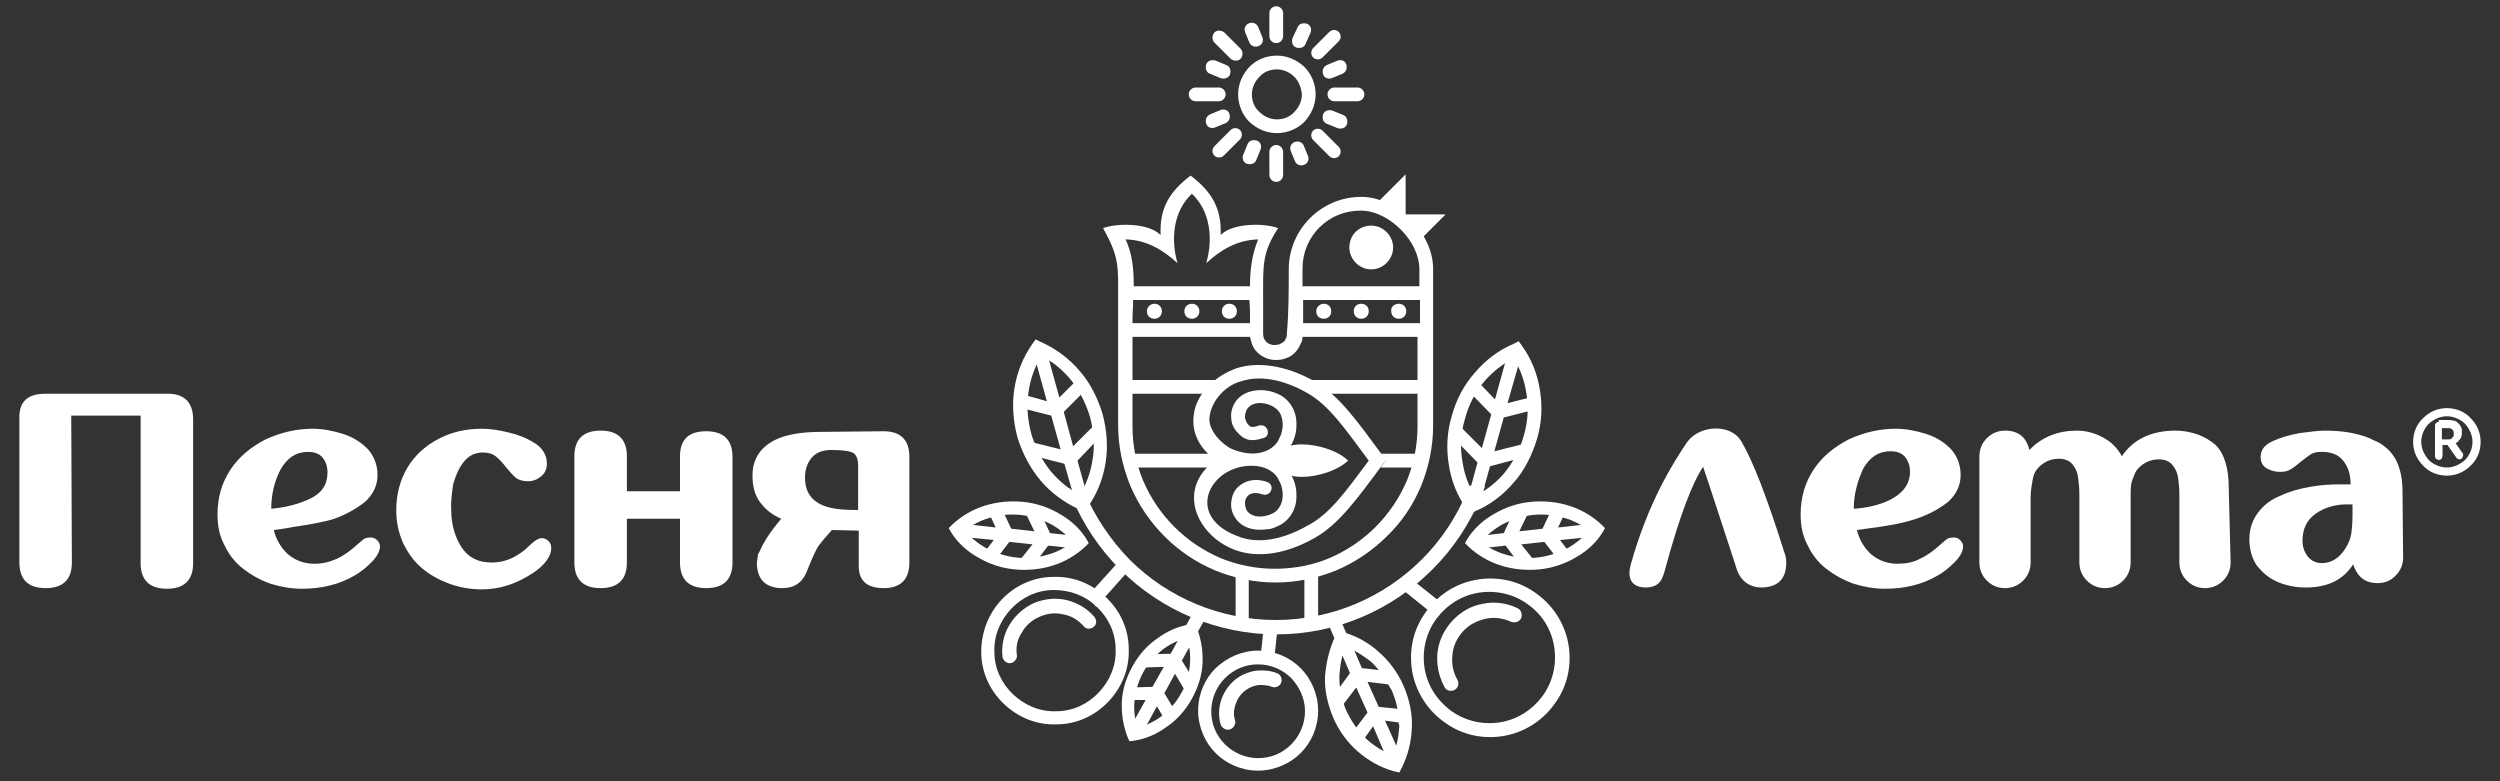 <?xml version="1.0" encoding="utf-8"?>
<!-- Generator: Adobe Illustrator 19.2.1, SVG Export Plug-In . SVG Version: 6.00 Build 0)  -->
<svg version="1.1" id="Слой_1" xmlns="http://www.w3.org/2000/svg" xmlns:xlink="http://www.w3.org/1999/xlink" x="0px" y="0px"
	 viewBox="0 0 400 125" style="enable-background:new 0 0 400 125;" xml:space="preserve">
<rect x="0" y="0" width="400" height="125" fill="#333333" stroke="none"/>
<style type="text/css">
	.st0{fill:#FFFFFF;}
</style>
<g>
	<path class="st0" d="M391.5,65.3c1.5,0,2.9,0.6,3.8,1.6c1,1,1.6,2.3,1.6,3.8s-0.6,2.9-1.6,3.8l0,0l0,0c-1,1-2.3,1.6-3.8,1.6
		s-2.9-0.6-3.8-1.6c-1-1-1.6-2.3-1.6-3.8s0.6-2.9,1.6-3.8l0,0C388.7,65.9,390,65.3,391.5,65.3L391.5,65.3z M394.4,67.8
		c-0.7-0.7-1.8-1.2-2.9-1.2s-2.1,0.5-2.9,1.2c-0.7,0.7-1.2,1.8-1.2,2.9s0.5,2.1,1.2,2.9c0.7,0.7,1.8,1.2,2.9,1.2s2.1-0.5,2.9-1.2
		l0,0c0.7-0.7,1.2-1.8,1.2-2.9C395.6,69.6,395.1,68.6,394.4,67.8L394.4,67.8z M390.7,70.2v-1.7h1c0.2,0,0.4,0,0.5,0.1
		s0.3,0.2,0.3,0.3c0.1,0.1,0.1,0.3,0.1,0.5s0,0.4-0.1,0.5s-0.2,0.2-0.3,0.3c-0.1,0.1-0.3,0.1-0.5,0.1h-1V70.2z M390.2,67.5
		c-0.1,0-0.2,0-0.3,0.1c-0.1,0.1-0.2,0.1-0.2,0.2c-0.1,0.1-0.1,0.2-0.1,0.3V73c0,0.1,0,0.2,0.1,0.3c0,0.1,0.1,0.1,0.2,0.2
		c0.1,0,0.2,0.1,0.3,0.1c0.1,0,0.2,0,0.3-0.1c0.1-0.1,0.2-0.1,0.2-0.2s0.1-0.2,0.1-0.3v-1.8h0.8l1.4,2c0.1,0.1,0.1,0.2,0.2,0.2
		s0.2,0.1,0.3,0.1c0.1,0,0.2,0,0.3-0.1c0.1-0.1,0.1-0.1,0.2-0.2c0-0.1,0.1-0.2,0.1-0.3c0-0.1,0-0.1,0-0.2s0-0.1-0.1-0.2l-1.1-1.6
		c0.2-0.1,0.4-0.2,0.5-0.4c0.2-0.2,0.3-0.3,0.4-0.6c0.1-0.2,0.1-0.5,0.1-0.8s0-0.5-0.1-0.7s-0.2-0.4-0.3-0.5
		c-0.1-0.1-0.3-0.3-0.4-0.4c-0.2-0.1-0.3-0.2-0.5-0.2s-0.4-0.1-0.6-0.1h-1.8V67.5z"/>
	<path class="st0" d="M297.1,84.8c0.4,1.6,1.2,2.9,2.3,3.9c1.2,1,2.6,1.5,4.2,1.5c1.3,0,2.5-0.2,3.6-0.8c1.1-0.5,2.2-1.3,3.3-2.3
		c0.6-0.5,0.9-0.8,1.1-0.9s0.5-0.2,1-0.2c0.4,0,0.7,0.1,1,0.4s0.5,0.6,0.5,1c0,0.8-0.5,1.7-1.4,2.6s-1.8,1.6-2.7,2.1
		c-2.4,1.4-5.2,2.1-8.4,2.1c-1.7,0-3.4-0.3-5-0.8c-1.7-0.6-3.1-1.4-4.4-2.4s-2.3-2.3-3-3.8c-0.8-1.5-1.1-3.1-1.1-4.9
		c0-2.7,0.7-5.1,2.1-7.2s3.3-3.6,5.6-4.8c2.4-1.1,4.9-1.7,7.5-1.7c1.6,0,3.2,0.3,4.8,0.8c1.6,0.5,2.9,1.3,4,2.4
		c1,1.1,1.6,2.5,1.6,4.2s-0.7,3.1-2,4.3C307.4,83.7,302.1,84.1,297.1,84.8L297.1,84.8z M296.6,81.4c3.4-0.2,9-1.6,9-5.9
		c0-1-0.3-1.8-0.8-2.4s-1.3-0.9-2.3-0.9c-1.9,0-3.3,0.9-4.4,2.8C297.2,77,296.6,79.1,296.6,81.4L296.6,81.4z M356.9,90
		c0,1.1-0.4,2.1-1.2,2.9c-0.8,0.8-1.8,1.2-2.9,1.2s-2.1-0.4-2.9-1.2c-0.8-0.8-1.2-1.8-1.2-2.9V79.1c0-1-0.1-1.9-0.2-2.6
		c-0.1-0.8-0.4-1.5-0.9-2.1s-1.2-0.9-2.2-0.9c-1.4,0-2.6,0.6-3.5,1.7c-0.3,0.4-0.5,1-0.8,1.8c-0.2,0.6-0.2,1.5-0.2,2.6V90
		c0,1.1-0.4,2.1-1.2,2.9c-0.8,0.8-1.8,1.2-2.9,1.2s-2.1-0.4-2.9-1.2c-0.8-0.8-1.2-1.8-1.2-2.9V79.2c0-1.1-0.1-2-0.2-2.8
		s-0.4-1.5-0.9-2.1s-1.2-0.9-2.2-0.9c-1.4,0-2.6,0.6-3.5,1.7c-0.4,0.5-0.6,1.1-0.7,1.8c-0.2,1.1-0.3,2-0.3,2.6V90
		c0,1.1-0.4,2.1-1.2,2.9c-0.8,0.8-1.8,1.2-2.9,1.2s-2.1-0.4-2.9-1.2c-0.8-0.8-1.2-1.8-1.2-2.9V73c0-1.1,0.4-2.1,1.2-2.9
		c0.8-0.8,1.8-1.2,2.9-1.2c2.1,0,3.4,1,3.9,3.1c2-2.1,4.6-3.1,7.6-3.1c1.5,0,2.9,0.4,4.2,1.1c1.3,0.7,2.3,1.7,3,3
		c1.8-2.7,4.7-4.1,8.6-4.1c1.2,0,2.3,0.2,3.5,0.6c1.1,0.4,2.1,1,2.9,1.7c1.4,1.4,2.1,3.7,2.1,6.9v0.1L356.9,90L356.9,90z
		 M384.4,78.6l0.1,10.6c0,1.1-0.4,2.1-1.2,2.9c-0.8,0.8-1.7,1.2-2.9,1.2c-1.8,0-3-0.8-3.7-2.5l-0.2-0.5c-1.6,2.5-4.1,3.7-7.6,3.7
		c-1.6,0-3.1-0.3-4.5-0.9s-2.4-1.5-3.3-2.6c-0.8-1.2-1.2-2.6-1.2-4.2c0-1.7,0.5-3.1,1.4-4.3c0.9-1.2,2.1-2.1,3.6-2.7
		c1.5-0.7,3-1.1,4.7-1.4c1.6-0.3,3.2-0.4,4.8-0.4h1.7c0-1.6-0.4-2.8-1.2-3.8c-0.8-1-1.9-1.4-3.5-1.4c-0.7,0-1.2,0.1-1.7,0.4
		c-0.4,0.3-1,0.7-1.6,1.2s-1.1,0.9-1.6,1.2c-0.5,0.3-1,0.4-1.7,0.4c-0.8,0-1.5-0.2-2.2-0.6c-0.6-0.4-0.9-1-0.9-1.8
		c0-1.1,0.6-1.9,1.9-2.5s2.7-1,4.3-1.3c1.6-0.2,3-0.4,4.1-0.4c2.8,0,5.1,0.4,7.1,1.2l0.2,0.1c0.4,0.2,0.8,0.4,1.1,0.5
		c1.5,0.8,2.5,1.9,3.1,3.2C384.1,75.2,384.4,76.8,384.4,78.6L384.4,78.6z M376.4,80.7h-0.9c-1.9,0-3.6,0.5-5,1.5s-2.1,2.4-2.1,4.3
		c0,1,0.3,1.8,0.8,2.5c0.6,0.7,1.3,1.1,2.3,1.1c1.5,0,2.8-0.8,3.8-2.4c0.5-0.8,0.8-1.6,0.9-2.3c0.1-0.7,0.2-1.7,0.2-3L376.4,80.7
		L376.4,80.7z M285.5,88.4c0.2,0.5,0.3,1,0.3,1.6c0,2.7-1.4,4-4.1,4c-2-0.1-3.4-1.2-4-3.5c-2.5-7.6-4.2-12.9-5.2-15.8
		c-1.6,2.3-3.7,7.6-6,16.1c-0.5,1.8-0.8,3.1-3.1,3.2c-2.6,0-3-1.7-2.5-3.6c2.8-10.1,6.9-16.5,9-19.6c1.9-2.8,7-3.1,8.7-0.2
		C280.4,73.6,282.7,79.5,285.5,88.4L285.5,88.4z"/>
	<path class="st0" d="M137.3,74.5c0-0.9-0.2-1.5-0.6-1.9c-0.4-0.4-1.7-0.6-3.7-0.6c-1.4,0-2.4,0.4-3.1,1.2c-0.7,0.8-1.1,1.9-1.1,3.2
		c0,5,4.9,5.2,8.5,5.2L137.3,74.5L137.3,74.5z M113,69c2.8,0,4.2,1.4,4.2,4.1V90c0,2.7-1.4,4.1-4.2,4.1c-2.8,0-4.2-1.4-4.2-4.1v-7
		h-8.5v7c0,2.7-1.4,4.1-4.2,4.1c-2.8,0-4.2-1.4-4.2-4.1V73c0-2.7,1.4-4.1,4.2-4.1c2.8,0,4.2,1.4,4.2,4.1v5.6h8.5V73
		C108.8,70.3,110.2,69,113,69L113,69z M72.2,81.7c0,2.2,0.6,4.2,1.6,5.8c1.1,1.7,2.7,2.5,4.8,2.5h0.2c1,0,2-0.2,3.1-0.7
		c1-0.5,1.9-1.1,2.7-1.9c0.8-0.8,1.5-1.3,2.1-1.3c0.4,0,0.8,0.2,1.1,0.5c0.3,0.3,0.4,0.7,0.4,1.1c0,1.2-0.9,2.6-2.8,3.9
		c-2.7,1.8-5.4,2.7-8.3,2.7c-1.8,0-3.5-0.3-5.2-0.9c-1.6-0.6-3.1-1.4-4.4-2.5s-2.2-2.4-3-4c-0.7-1.6-1.1-3.3-1.1-5.2
		c0-2.6,0.6-4.9,1.8-6.9c1.2-2,2.9-3.5,5-4.6s4.4-1.6,6.9-1.6c1.3,0,2.7,0.2,4.3,0.6c1.7,0.4,3.1,1,4.3,1.8c1.2,0.8,1.8,1.9,1.8,3.2
		c0,0.8-0.3,1.5-0.9,2S85.3,77,84.5,77c-0.8,0-1.5-0.2-1.9-0.5c-0.5-0.4-1-1-1.6-1.7c-0.6-0.8-1.2-1.4-1.7-1.8s-1.2-0.6-2-0.6
		c-1.3,0-2.3,0.5-3.1,1.5c-0.8,1-1.3,2.2-1.7,3.6C72.3,79,72.1,80.3,72.2,81.7L72.2,81.7L72.2,81.7z M43.4,81.4
		c2.2-0.2,4.3-0.7,6.2-1.6s2.8-2.3,2.8-4.2c0-1-0.3-1.8-0.8-2.4s-1.3-0.9-2.3-0.9c-1.9,0-3.3,0.9-4.4,2.8
		C43.9,77,43.4,79.1,43.4,81.4L43.4,81.4z M43.8,84.8c0.4,1.6,1.2,2.9,2.3,3.9c1.2,1,2.6,1.5,4.2,1.5c1.3,0,2.5-0.3,3.6-0.8
		s2.2-1.3,3.3-2.3c0.6-0.5,0.9-0.8,1.1-0.9c0.2-0.1,0.5-0.2,1-0.2c0.4,0,0.7,0.1,1,0.4s0.5,0.6,0.5,1c0,0.8-0.5,1.7-1.4,2.6
		s-1.8,1.6-2.7,2.1c-2.4,1.4-5.2,2.1-8.4,2.1c-1.7,0-3.4-0.3-5-0.8c-1.7-0.6-3.1-1.4-4.4-2.4c-1.3-1-2.3-2.3-3-3.8
		c-0.8-1.5-1.1-3.1-1.1-4.9c0-2.7,0.7-5.1,2.1-7.2c1.4-2.1,3.3-3.6,5.6-4.8c2.4-1.1,4.9-1.7,7.5-1.7c1.6,0,3.2,0.3,4.8,0.8
		s2.9,1.3,4,2.4c1,1.1,1.6,2.5,1.6,4.2s-0.7,3.1-2,4.3c-1.4,1.1-3,2-4.9,2.7c-0.9,0.3-1.9,0.5-2.9,0.7s-2.2,0.4-3.6,0.6
		C45.5,84.6,44.5,84.7,43.8,84.8L43.8,84.8z M141.4,69c2.7,0,4.1,1.4,4.1,4.1V90c0,2.7-1.4,4.1-4.1,4.1c-2.7,0-4-1.2-4-3.5v-5.7
		l-4.3-0.1c-0.8,0.9-1.5,1.7-2.1,2.5c-0.5,0.7-1.1,2.1-1.9,4.1c-0.7,1.8-2,2.7-3.9,2.7c-2.7,0-4.1-1.4-4.1-4.1l0.2-1.4l0.1-0.1
		l0.2-0.4c0.6-1.4,1.7-3.1,3.4-5.1c-1.4-0.6-2.4-1.4-3.2-2.4c-1-1.2-1.4-2.7-1.4-4.5c0-2.7,1.3-4.6,3.8-5.8c1.7-0.8,4.1-1.2,7.3-1.2
		L141.4,69L141.4,69z M26.9,63c2.7,0,4,1.5,4,4.1v23c0,2.7-1.4,4.1-4.2,4.1s-4.2-1.4-4.2-4.1V66.5H11.4L11.5,90
		c0,2.7-1.4,4.1-4.2,4.1S3.1,92.7,3.1,90V67c-0.1-2.7,1.3-4,4.1-4H26.9L26.9,63z"/>
	<path class="st0" d="M173.8,95.6l5.7-6.3l1.6,1.4l-5.7,6.4C174.9,96.5,174.4,96,173.8,95.6L173.8,95.6z"/>
	<path class="st0" d="M229.2,98.2l-5.6-4.5L225,92l5.8,4.6C230.2,97.1,229.7,97.6,229.2,98.2L229.2,98.2z"/>
	<path class="st0" d="M219.5,33.3l5.4-5.4v6.4h6.4l-4.9,4.9C225.4,36.2,222.7,33.9,219.5,33.3L219.5,33.3z"/>
	<path class="st0" d="M203.1,2.1c0-0.6,0.5-1.1,1.1-1.1s1.1,0.5,1.1,1.1v3.7c0,0.6-0.5,1.1-1.1,1.1s-1.1-0.5-1.1-1.1V2.1L203.1,2.1z
		 M209.3,25c0.2,0.6-0.1,1.2-0.7,1.4c-0.6,0.2-1.2-0.1-1.4-0.6l-0.7-1.7c-0.2-0.6,0.1-1.2,0.7-1.4c0.6-0.2,1.2,0.1,1.4,0.6L209.3,25
		L209.3,25z M202,6c0.2,0.6-0.1,1.2-0.7,1.4c-0.6,0.2-1.2-0.1-1.4-0.6l-0.7-1.7c-0.2-0.6,0.1-1.2,0.7-1.4c0.6-0.2,1.2,0.1,1.4,0.6
		L202,6L202,6z M214.9,18.4c0.6,0.2,0.8,0.9,0.6,1.5s-0.9,0.8-1.5,0.6l-1.7-0.7c-0.6-0.2-0.8-0.9-0.6-1.5s0.9-0.8,1.5-0.6
		L214.9,18.4L214.9,18.4z M196.2,10.4c0.6,0.2,0.8,0.9,0.6,1.5s-0.9,0.8-1.5,0.6l-1.7-0.7c-0.6-0.2-0.8-0.9-0.6-1.5s0.9-0.8,1.5-0.6
		L196.2,10.4L196.2,10.4z M214,9.7c0.6-0.2,1.2,0,1.4,0.6s0,1.2-0.6,1.5l-1.7,0.7c-0.6,0.2-1.2,0-1.4-0.6s0-1.2,0.6-1.5L214,9.7
		L214,9.7z M195.3,17.6c0.6-0.2,1.2,0,1.4,0.6s0,1.2-0.6,1.5l-1.7,0.7c-0.6,0.2-1.2,0-1.4-0.6s0-1.2,0.6-1.5L195.3,17.6L195.3,17.6z
		 M207.6,4.4c0.2-0.6,0.9-0.8,1.5-0.6c0.6,0.2,0.8,0.9,0.6,1.4L208.9,7c-0.2,0.6-0.9,0.8-1.5,0.6c-0.6-0.2-0.8-0.9-0.6-1.5
		L207.6,4.4L207.6,4.4z M199.6,23.1c0.2-0.6,0.9-0.8,1.5-0.6c0.6,0.2,0.8,0.9,0.6,1.4l-0.7,1.7c-0.2,0.6-0.9,0.8-1.5,0.6
		c-0.6-0.2-0.8-0.9-0.6-1.4L199.6,23.1L199.6,23.1z M195,14c0.6,0,1.1,0.5,1.1,1.1s-0.5,1.1-1.1,1.1h-3.7c-0.6,0-1.1-0.5-1.1-1.1
		s0.5-1.1,1.1-1.1H195L195,14z M217.2,14c0.6,0,1.1,0.5,1.1,1.1s-0.5,1.1-1.1,1.1h-3.7c-0.6,0-1.1-0.5-1.1-1.1s0.5-1.1,1.1-1.1
		H217.2L217.2,14z M196.9,20.8c0.4-0.4,1.1-0.4,1.5,0s0.4,1.1,0,1.5l-2.6,2.6c-0.4,0.4-1.1,0.4-1.5,0s-0.4-1.1,0-1.5L196.9,20.8
		L196.9,20.8z M212.7,5.1c0.4-0.4,1.1-0.4,1.5,0s0.4,1.1,0,1.5l-2.6,2.6c-0.4,0.4-1.1,0.4-1.5,0s-0.4-1.1,0-1.5L212.7,5.1L212.7,5.1
		z M204.3,8.9c1.7,0,3.2,0.7,4.4,1.8c1.1,1.1,1.8,2.7,1.8,4.4s-0.7,3.2-1.8,4.4l0,0c-1.1,1.1-2.7,1.8-4.4,1.8s-3.2-0.7-4.4-1.8l0,0
		c-1.1-1.1-1.8-2.7-1.8-4.4s0.7-3.2,1.8-4.4l0,0C201,9.6,202.5,8.9,204.3,8.9L204.3,8.9z M207.1,12.3c-0.7-0.7-1.7-1.2-2.8-1.2
		s-2.1,0.4-2.8,1.2l0,0c-0.7,0.7-1.2,1.7-1.2,2.8s0.4,2.1,1.2,2.8l0,0c0.7,0.7,1.7,1.2,2.8,1.2s2.1-0.4,2.8-1.2l0,0
		c0.7-0.7,1.2-1.7,1.2-2.8C208.2,14,207.8,13,207.1,12.3L207.1,12.3z M198.5,7.8c0.4,0.4,0.4,1.1,0,1.6c-0.4,0.4-1.1,0.4-1.6,0
		l-2.6-2.6c-0.4-0.4-0.4-1.1,0-1.6c0.4-0.4,1.1-0.4,1.6,0L198.5,7.8L198.5,7.8z M214.2,23.5c0.4,0.4,0.4,1.1,0,1.5s-1.1,0.4-1.5,0
		l-2.6-2.6c-0.4-0.4-0.4-1.1,0-1.5s1.1-0.4,1.5,0L214.2,23.5L214.2,23.5z M203.1,24.3c0-0.6,0.5-1.1,1.1-1.1s1.1,0.5,1.1,1.1V28
		c0,0.6-0.5,1.1-1.1,1.1s-1.1-0.5-1.1-1.1V24.3L203.1,24.3z"/>
	<polygon class="st0" points="199.8,91.4 199.8,99.9 197.7,99.9 197.7,91.4 	"/>
	<polygon class="st0" points="210.9,91.9 210.9,99.9 208.7,99.9 208.7,91.9 	"/>
	<path class="st0" d="M237.6,77.8c-0.2,0.6-0.4,1.2-0.7,1.8c-1.8,4.3-4.4,8.2-7.7,11.5c-6.4,6.4-15.2,10.4-25,10.4l0,0
		c-4.8,0-9.3-1-13.5-2.7c-4.3-1.8-8.2-4.4-11.5-7.7c-3.3-3.3-5.9-7.2-7.7-11.5c-0.3-0.8,0.3-1.6,0.1-2.5h1.3
		c0.2,0.5,0.4,1.1,0.6,1.6c1.7,4,4.2,7.7,7.2,10.8c3.1,3.1,6.7,5.5,10.8,7.2c3.9,1.6,8.2,2.5,12.6,2.5l0,0c9.1,0,17.4-3.7,23.4-9.7
		c3.1-3.1,5.5-6.7,7.2-10.8c0.1-0.3,0.3-0.6,0.4-1L237.6,77.8L237.6,77.8z"/>
	<path class="st0" d="M201.3,104.1c2.7,0,5.1,1.1,6.8,2.8l0,0c1.7,1.7,2.8,4.2,2.8,6.8c0,2.7-1.1,5.1-2.8,6.8l0,0
		c-1.7,1.7-4.2,2.8-6.8,2.8c-2.7,0-5.1-1.1-6.8-2.8l0,0c-1.7-1.7-2.8-4.2-2.8-6.8c0-2.7,1.1-5.1,2.8-6.8l0,0
		C196.3,105.2,198.7,104.1,201.3,104.1L201.3,104.1z M206.6,108.5c-1.3-1.3-3.2-2.2-5.3-2.2s-3.9,0.8-5.3,2.2
		c-1.3,1.3-2.2,3.2-2.2,5.3c0,2.1,0.8,3.9,2.2,5.3c1.3,1.3,3.2,2.2,5.3,2.2s3.9-0.8,5.3-2.2l0,0c1.3-1.3,2.2-3.2,2.2-5.3
		S207.9,109.9,206.6,108.5L206.6,108.5z"/>
	<path class="st0" d="M172.7,81.5c-2.3-1-4.5-2.6-6.2-4.6c-1.6-1.9-2.9-4.3-3.7-6.9c-0.7-2.6-0.9-5.3-0.5-7.8
		c0.4-2.6,1.4-5.1,2.9-7.2l0.5-0.7l0.8,0.4c2.3,1,4.5,2.6,6.2,4.6l0,0c1.7,1.9,2.9,4.3,3.7,6.9c0.7,2.6,0.9,5.3,0.5,7.8
		c-0.4,2.6-1.4,5.1-2.9,7.2l-0.5,0.7L172.7,81.5L172.7,81.5z M168.2,75.5c1.3,1.5,2.8,2.8,4.6,3.6c1-1.6,1.7-3.5,2-5.5
		c0.4-2.2,0.2-4.6-0.4-6.9c-0.7-2.3-1.8-4.4-3.2-6.1l0,0c-1.3-1.5-2.8-2.8-4.6-3.6c-1,1.6-1.7,3.5-2,5.5c-0.4,2.2-0.2,4.6,0.4,6.9
		C165.7,71.7,166.8,73.8,168.2,75.5L168.2,75.5z"/>
	<polygon class="st0" points="167.2,55.3 169.5,63.6 172.4,60.7 173.9,62.2 170.2,65.9 171.7,71.4 175.2,67.9 176.6,69.3 
		172.4,73.7 174.2,80.2 172.2,80.8 170.3,74.2 164.4,72.7 164.9,70.7 169.7,71.9 168.2,66.5 163.1,65.2 163.6,63.1 167.5,64.2 
		165.2,55.9 	"/>
	<path class="st0" d="M236,79.4c1.7-0.9,3.3-2.1,4.6-3.6c1.4-1.7,2.6-3.8,3.2-6.1c0.7-2.3,0.8-4.7,0.4-6.9c-0.3-2-1-3.8-2-5.5
		c-1.7,0.9-3.3,2.1-4.6,3.6c-1.5,1.7-2.6,3.8-3.2,6.1c-0.7,2.3-0.8,4.7-0.4,6.9C234.3,75.9,235,77.8,236,79.4L236,79.4z M242.2,77.2
		c-1.7,2-3.8,3.6-6.2,4.6l-0.8,0.4l-0.5-0.7c-1.5-2.1-2.5-4.5-2.9-7.2c-0.4-2.5-0.3-5.2,0.5-7.8c0.7-2.6,2-5,3.7-6.9
		c1.7-2,3.8-3.6,6.2-4.6l0.8-0.4l0.5,0.7c1.5,2.1,2.5,4.5,2.9,7.2c0.4,2.5,0.3,5.2-0.5,7.8C245.1,72.9,243.9,75.3,242.2,77.2
		L242.2,77.2z"/>
	<polygon class="st0" points="243.6,56.2 241.2,64.5 245.2,63.5 245.7,65.5 240.6,66.8 239.1,72.2 243.9,71 244.4,73 238.4,74.6 
		236.6,81.1 234.6,80.6 236.4,74 232.1,69.6 233.6,68.2 237.1,71.7 238.6,66.3 234.9,62.5 236.4,61 239.2,63.9 241.5,55.6 	"/>
	<path class="st0" d="M221.4,120.2l-1.7-4l-1.3,1.8c0.1,0.1,0.3,0.3,0.4,0.4C219.6,119.1,220.5,119.7,221.4,120.2L221.4,120.2z
		 M217,116.4l1.8-2.4l-1.8-4l-2,2.6c0.1,0.4,0.3,0.8,0.4,1.1C215.9,114.7,216.4,115.6,217,116.4L217,116.4z M214.4,109.9l1.6-2.2
		l-1.2-2.8c-0.3,1-0.4,2.1-0.5,3.2C214.3,108.7,214.3,109.3,214.4,109.9L214.4,109.9z M213.5,102.1l-0.9-2.1l1.9-0.8l0.9,2.1
		c1.9,0.6,3.8,1.7,5.3,3.1c1.6,1.4,3,3.3,3.9,5.4s1.4,4.4,1.3,6.6c-0.1,2.3-0.6,4.4-1.6,6.4l-0.4,0.8l-0.9-0.2
		c-2.1-0.6-4.1-1.7-5.8-3.2c-1.6-1.4-3-3.3-3.9-5.4c-0.9-2.2-1.4-4.4-1.3-6.6C212.2,105.9,212.7,103.9,213.5,102.1L213.5,102.1z
		 M216.7,104.1l1.2,2.8l2.7,0.3c-0.4-0.5-0.8-0.9-1.2-1.3C218.5,105.2,217.6,104.6,216.7,104.1L216.7,104.1z M222.1,109.5l-3.3-0.4
		l1.8,4l3,0.3c-0.2-1-0.5-1.9-0.9-2.9C222.5,110.2,222.3,109.8,222.1,109.5L222.1,109.5z M223.8,115.6l-2.2-0.3l1.8,4
		c0.3-1,0.4-2.1,0.5-3.2C223.8,116,223.8,115.8,223.8,115.6L223.8,115.6z"/>
	<path class="st0" d="M236.6,92.7c3.5-0.5,6.8,0.4,9.4,2.4l0,0c2.6,1.9,4.5,4.9,5,8.3c0.5,3.5-0.4,6.8-2.4,9.4l0,0
		c-1.9,2.6-4.9,4.5-8.3,5c-3.5,0.5-6.8-0.4-9.4-2.4l0,0c-2.6-1.9-4.5-4.9-5-8.3c-0.5-3.5,0.4-6.8,2.4-9.4l0,0
		C230.2,95.1,233.1,93.2,236.6,92.7L236.6,92.7z M244.6,96.8L244.6,96.8c-2.1-1.6-4.9-2.4-7.8-2c-2.9,0.4-5.3,2-6.9,4.1l0,0
		c-1.6,2.1-2.4,4.9-2,7.8s2,5.3,4.1,6.9l0,0c2.1,1.6,4.9,2.4,7.8,2c2.9-0.4,5.3-2,6.9-4.1l0,0c1.6-2.1,2.4-4.9,2-7.8
		C248.3,100.8,246.8,98.4,244.6,96.8L244.6,96.8z"/>
	<path class="st0" d="M206.2,43.1c0-3.2,1.3-6.1,3.4-8.2c2.1-2.1,5-3.4,8.2-3.4c2.9,0,5.8,1.5,7.9,3.6l0,0c2.2,2.2,3.6,5.1,3.6,7.9
		v2.7l0,0v1.1v5.9v1.1l0,0v14.3c0,3.4-0.7,6.6-1.9,9.6c-1.3,3.1-3.1,5.8-5.5,8.1c-2.3,2.3-5.1,4.2-8.2,5.5c-3,1.2-6.2,1.9-9.6,1.9
		c-3.4,0-6.6-0.7-9.6-1.9c-3.1-1.3-5.8-3.1-8.2-5.5c-2.3-2.3-4.2-5.1-5.5-8.2c-1.2-3-1.9-6.2-1.9-9.6V47.9c0-5.4,0.2-6.7-2.4-11.4
		c2.1-0.8,7.2-0.9,9.2,1.1c-0.2-4.4,1.5-7,4.8-9.5c3.3,2.5,5,5.2,4.8,9.5c2-2,7.1-1.9,9.2-1.1c-2.6,4-2.4,5.9-2.4,11.4v5.5
		c0,0.3,0.1,0.5,0.1,0.7l0,0c0.1,0.2,0.3,0.5,0.4,0.6l0,0c0.2,0.2,0.4,0.3,0.7,0.4c0.2,0.1,0.5,0.1,0.7,0.1c0.3,0,0.5-0.1,0.7-0.1
		c0.2-0.1,0.5-0.3,0.7-0.4l0,0c0.2-0.2,0.3-0.4,0.4-0.7c0.1-0.2,0.1-0.5,0.1-0.7l0,0C206.2,50,206.2,46.5,206.2,43.1L206.2,43.1z
		 M227.2,53.9h-18.8c0,0.4-0.1,0.8-0.3,1.1c-0.2,0.5-0.5,1-0.9,1.4l0,0c-0.4,0.4-0.8,0.7-1.4,0.9c-0.5,0.2-1,0.3-1.6,0.3
		s-1.1-0.1-1.6-0.3s-1-0.5-1.4-0.9l0,0c-0.4-0.4-0.7-0.8-0.9-1.4l0,0c-0.1-0.4-0.2-0.7-0.3-1.1h-18.8v14.3c0,3.1,0.6,6.1,1.7,8.7
		c1.2,2.8,2.9,5.3,5,7.4s4.6,3.8,7.4,5c2.7,1.1,5.6,1.7,8.7,1.7c3.1,0,6.1-0.6,8.7-1.7c2.8-1.2,5.3-2.9,7.4-5c2.1-2.1,3.8-4.6,5-7.4
		c1.1-2.7,1.7-5.6,1.7-8.7V53.9H227.2z M208.4,45.8h18.7v-2.7c0-2.3-1.2-4.6-3-6.4l0,0c-1.8-1.8-4.1-3-6.4-3c-2.6,0-4.9,1-6.6,2.7
		c-1.7,1.7-2.7,4-2.7,6.6V45.8L208.4,45.8z M227.2,48h-18.7v3.7h18.7V48L227.2,48z M181.4,45.8H200c0-2.7,0.3-5,1.3-7.5
		c-3.5,0.1-6.1,1.8-8.3,3.8c1.1-3.8,0.7-8.3-2.3-11.1c-3,2.8-3.4,7.3-2.3,11.1c-2.2-2-4.8-3.7-8.3-3.8
		C181.2,40.7,181.4,43.1,181.4,45.8L181.4,45.8z M181.3,51.7H200v-0.4l0,0c0-1.1,0-2.2-0.1-3.3h-18.6c0,1.1-0.1,2.2-0.1,3.3l0,0v0.4
		H181.3z"/>
	<path class="st0" d="M227.6,63H211c-1.5-1-2.9-1.7-4.3-2.2h20.9L227.6,63L227.6,63z M193.8,63h-13.7v-2.2H197
		C195.7,61.4,194.6,62.2,193.8,63L193.8,63z"/>
	<path class="st0" d="M227.6,74.8h-6.7c0.3-0.4,0.5-0.7,0.8-1.1c-0.3-0.4-0.5-0.7-0.8-1.1h6.7V74.8L227.6,74.8z M195.2,74.8h-15.1
		v-2.2h15c0.5,0.4,1.1,0.7,1.7,1.1C196.3,74,195.7,74.4,195.2,74.8L195.2,74.8z"/>
	<path class="st0" d="M184.7,48.6c0.7,0,1.2,0.5,1.2,1.2s-0.5,1.2-1.2,1.2s-1.2-0.5-1.2-1.2S184.1,48.6,184.7,48.6L184.7,48.6z"/>
	<path class="st0" d="M190.7,48.6c0.7,0,1.2,0.5,1.2,1.2s-0.5,1.2-1.2,1.2s-1.2-0.5-1.2-1.2S190,48.6,190.7,48.6L190.7,48.6z"/>
	<path class="st0" d="M196.7,48.6c0.7,0,1.2,0.5,1.2,1.2s-0.5,1.2-1.2,1.2s-1.2-0.5-1.2-1.2S196,48.6,196.7,48.6L196.7,48.6z"/>
	<path class="st0" d="M211.8,48.6c0.7,0,1.2,0.5,1.2,1.2s-0.5,1.2-1.2,1.2s-1.2-0.5-1.2-1.2S211.2,48.6,211.8,48.6L211.8,48.6z"/>
	<path class="st0" d="M217.8,48.6c0.7,0,1.2,0.5,1.2,1.2s-0.5,1.2-1.2,1.2s-1.2-0.5-1.2-1.2S217.1,48.6,217.8,48.6L217.8,48.6z"/>
	<path class="st0" d="M223.8,48.6c0.7,0,1.2,0.5,1.2,1.2s-0.5,1.2-1.2,1.2s-1.2-0.5-1.2-1.2C222.5,49.1,223.1,48.6,223.8,48.6
		L223.8,48.6z"/>
	<path class="st0" d="M219.4,36.1c1.9,0,3.5,1.6,3.5,3.5s-1.6,3.5-3.5,3.5s-3.5-1.6-3.5-3.5C215.9,37.6,217.4,36.1,219.4,36.1
		L219.4,36.1z M219.4,37.8c1,0,1.8,0.8,1.8,1.8s-0.8,1.8-1.8,1.8s-1.8-0.8-1.8-1.8C217.6,38.6,218.4,37.8,219.4,37.8L219.4,37.8z"/>
	<path class="st0" d="M203.9,105.2c-0.1,0.6-0.6,1-1.2,0.9c-0.6-0.1-1-0.6-1-1.1l0.5-4.6c0.1-0.6,0.6-1,1.2-0.9c0.6,0.1,1,0.6,1,1.1
		L203.9,105.2L203.9,105.2z"/>
	<path class="st0" d="M191.5,100.5c0.7,1.8,1,3.7,0.9,5.7c-0.1,1.9-0.7,3.8-1.7,5.6c-1,1.8-2.3,3.3-3.9,4.4c-1.6,1.2-3.4,2-5.3,2.3
		l-0.8,0.1l-0.3-0.7c-0.7-1.8-1-3.7-0.9-5.7c0.1-1.9,0.7-3.8,1.7-5.6c1-1.8,2.3-3.3,3.9-4.4c1.6-1.2,3.4-2,5.3-2.3l0.8-0.1
		L191.5,100.5L191.5,100.5z M190.4,106.1c0.1-1.4-0.1-2.8-0.5-4.1c-1.3,0.4-2.6,1-3.7,1.8c-1.3,1-2.5,2.3-3.3,3.8s-1.3,3.2-1.4,4.8
		c-0.1,1.4,0.1,2.8,0.5,4.1c1.3-0.4,2.6-1,3.7-1.8c1.3-1,2.5-2.3,3.3-3.8C189.9,109.4,190.3,107.7,190.4,106.1L190.4,106.1z"/>
	<polygon class="st0" points="180.4,117.2 183.3,112 180.7,112 180.7,110 184.4,109.9 186.2,106.7 183,106.8 182.9,104.7 
		187.3,104.6 190.8,98.2 192.7,99.2 189.1,105.7 191.4,109.4 189.6,110.5 188,107.8 186.3,110.9 188.2,114.1 186.4,115.2 185.1,113 
		182.3,118.2 	"/>
	<path class="st0" d="M168.6,94.4c-2.7,0-5.1,1.2-6.8,3s-2.8,4.2-2.7,6.9c0,2.7,1.2,5.1,3,6.8l0,0c1.8,1.7,4.2,2.8,6.9,2.7
		c2.7,0,5.1-1.2,6.8-3l0,0c1.7-1.8,2.8-4.2,2.7-6.9c0-2.7-1.2-5.1-3-6.8l0,0C173.8,95.4,171.3,94.4,168.6,94.4L168.6,94.4z
		 M160.3,95.9c2.1-2.2,5-3.6,8.3-3.6c3.3-0.1,6.2,1.2,8.4,3.3l0,0l0,0c2.2,2.1,3.6,5,3.6,8.3c0.1,3.3-1.2,6.2-3.3,8.4l0,0l0,0
		c-2.1,2.2-5,3.6-8.3,3.6c-3.3,0.1-6.2-1.2-8.4-3.3l0,0l0,0c-2.2-2.1-3.6-5-3.6-8.3C157,101.1,158.2,98.1,160.3,95.9L160.3,95.9z"/>
	<path class="st0" d="M219,73.7c-3.8-5.1-6.3-8.8-9.8-10.8c-4.2-2.4-7.9-2.8-10.6-1.9c-2.8,0.7-5.1,3.6-5.1,6.2
		c0.1,1.7,1.5,3.4,3.3,4.5c1.5,0.7,3.1,1,4.5,0.8c1.3-0.2,2.4-0.8,3.1-1.8c0.1-0.2,0.2-0.4,0.3-0.6c0.3-0.5,0.4-1.1,0.5-1.6
		c0.1-0.8,0-1.5-0.3-2.2c-0.8-1.8-4.3-2.6-5.4-0.8c-0.2,0.4-0.3,0.8-0.3,1.2c0,0.4,0.2,0.8,0.4,1.1c0.4,0.5,0.6,0.7,1.8,0.3
		c0.6-0.2,1.2,0.1,1.4,0.7s-0.1,1.2-0.7,1.3c-2.1,0.7-3.1,0.2-4.1-0.9c-0.6-0.6-1-1.5-1-2.3c-0.1-0.8,0.1-1.7,0.6-2.5
		c1.4-2.2,4.6-2.4,6.8-1.4c1.2,0.5,2,1.4,2.5,2.4s0.6,2.1,0.5,3.3c-0.1,0.8-0.3,1.5-0.7,2.3c-0.2,0.3-0.3,0.6-0.5,0.9
		c-0.5,0.7-1.1,1.3-1.8,1.7c0.7,0.4,1.3,1,1.8,1.7c0.2,0.3,0.4,0.6,0.5,0.9c0.4,0.7,0.6,1.5,0.7,2.3c0.1,1.2,0,2.3-0.5,3.3
		s-1.3,1.9-2.5,2.4c-0.6,0.3-1.2,0.5-1.9,0.5l0,0c-2.4,0.3-4.1-0.6-4.9-1.9c-0.5-0.8-0.7-1.6-0.6-2.5c0.1-0.9,0.4-1.7,1-2.3
		c1-1,2.6-1.6,4.7-0.9c0.6,0.2,0.9,0.8,0.7,1.3c-0.2,0.6-0.8,0.9-1.4,0.7c-1.2-0.4-2-0.2-2.4,0.3c-0.3,0.3-0.4,0.7-0.4,1.1
		s0.1,0.9,0.3,1.2c0.4,0.6,1.3,1.1,2.7,0.9l0,0c0.5-0.1,0.9-0.2,1.3-0.4c0.7-0.3,1.1-0.8,1.4-1.4c0.3-0.6,0.4-1.4,0.3-2.2
		c-0.1-0.6-0.2-1.1-0.5-1.6c-0.1-0.2-0.2-0.4-0.3-0.6c-0.7-1-1.8-1.6-3.1-1.8c-7.3-1-12.6,8.1-2.7,11.4c2.7,0.9,6.4,0.5,10.6-1.9
		C212.7,82.3,215.2,78.8,219,73.7L219,73.7z M210.3,61c3.9,2.2,6.8,6.3,11,12l0.5,0.6l-0.5,0.6c-4.2,5.7-7.1,9.7-11,11.9
		c-4.8,2.7-9.1,3.1-12.4,2c-6.2-2.1-10-9.7-3.4-14.5c-2.4-1.7-3.9-4.2-3.5-7.2c0.4-3.6,3.7-6.4,6.9-7.5
		C201.1,57.9,205.5,58.3,210.3,61L210.3,61z"/>
	<path class="st0" d="M233.2,108.8c0.3,0.6,0.1,1.3-0.5,1.6c-0.6,0.3-1.3,0.1-1.6-0.5c-0.9-1.7-1.3-3.6-1.1-5.5l0,0
		c0.2-1.8,1-3.6,2.4-5.1s3.1-2.4,4.9-2.7c1.9-0.4,3.8-0.1,5.5,0.7c0.6,0.3,0.8,1,0.6,1.6c-0.3,0.6-1,0.8-1.6,0.6
		c-1.3-0.6-2.7-0.8-4.1-0.5c-1.3,0.3-2.6,0.9-3.6,2s-1.6,2.4-1.7,3.7l0,0C232.2,106.1,232.5,107.6,233.2,108.8L233.2,108.8z"/>
	<path class="st0" d="M197.6,115.2c0.2,0.6-0.2,1.3-0.8,1.5s-1.3-0.2-1.5-0.8c-0.4-1.4-0.3-2.9,0.2-4.2c0.5-1.3,1.4-2.5,2.6-3.3
		c0.9-0.6,2-1,3-1.1c1.1-0.1,2.2,0,3.2,0.4c0.6,0.2,0.9,0.9,0.7,1.5s-0.9,0.9-1.5,0.7c-0.7-0.3-1.4-0.3-2.1-0.3
		c-0.7,0.1-1.3,0.3-1.9,0.7c-0.8,0.5-1.4,1.3-1.7,2.1C197.4,113.4,197.3,114.3,197.6,115.2L197.6,115.2z"/>
	<path class="st0" d="M162.7,104.8c0.1,0.6-0.4,1.2-1,1.3c-0.6,0.1-1.2-0.4-1.3-1c-0.2-1.8,0.2-3.6,1.1-5.1l0,0
		c0.9-1.5,2.2-2.7,3.9-3.5c1.7-0.7,3.5-0.9,5.2-0.5s3.3,1.3,4.5,2.7c0.4,0.5,0.4,1.2-0.1,1.6s-1.2,0.4-1.6-0.1c-0.9-1-2-1.7-3.3-1.9
		c-1.2-0.3-2.5-0.2-3.8,0.4c-1.2,0.5-2.2,1.4-2.8,2.5l0,0C162.8,102.2,162.5,103.5,162.7,104.8L162.7,104.8z"/>
	<path class="st0" d="M208.3,71.1c2.5,0,5.8,1,7.4,2.6c-1.7,1.6-4.9,2.6-7.4,2.6s-3.8-1-5.5-2.6C204.4,72.1,205.8,71.1,208.3,71.1
		L208.3,71.1z M208.8,72.9c1,0,2.4,0.3,3.1,0.8c-0.7,0.5-2,0.8-3.1,0.8c-1,0-1.6-0.3-2.3-0.8C207.3,73.2,207.8,72.9,208.8,72.9
		L208.8,72.9z"/>
	<path class="st0" d="M173.6,87.5c-1.4,1.3-3.2,2.4-5.2,3c-1.9,0.6-4,0.8-6.1,0.6c-2.1-0.2-4.1-0.9-5.8-1.9c-1.8-1-3.3-2.4-4.3-4
		l-0.4-0.7l0.6-0.6c1.4-1.3,3.2-2.4,5.2-3c1.9-0.6,4-0.8,6.1-0.6c2.1,0.2,4.1,0.9,5.8,1.9c1.8,1,3.3,2.4,4.3,4l0.4,0.7L173.6,87.5
		L173.6,87.5z M167.8,88.7c1.4-0.4,2.7-1.1,3.8-2c-0.9-1.1-2-2-3.2-2.7c-1.5-0.8-3.2-1.4-5-1.6s-3.6,0-5.2,0.5
		c-1.4,0.4-2.7,1.1-3.8,2c0.9,1.1,2,2,3.2,2.7c1.5,0.8,3.2,1.4,5,1.6C164.4,89.4,166.2,89.2,167.8,88.7L167.8,88.7z"/>
	<polygon class="st0" points="153.1,83.7 159.3,84.4 158.2,82 160.2,81.2 161.8,84.6 165.5,85 164.1,82.1 166.1,81.2 168,85.3 
		172.5,85.8 172.5,87.8 167.7,87.3 165,90.9 163.2,89.6 165.2,87.1 161.5,86.7 159.2,89.7 157.4,88.5 159,86.4 152.9,85.8 	"/>
	<path class="st0" d="M235,87.5c1.4,1.3,3.2,2.4,5.2,3c1.9,0.6,4,0.8,6.1,0.6c2.1-0.2,4.1-0.9,5.8-1.9c1.8-1,3.3-2.4,4.3-4l0.4-0.7
		l-0.6-0.6c-1.4-1.3-3.2-2.4-5.2-3c-1.9-0.6-4-0.8-6.1-0.6c-2.1,0.2-4.1,0.9-5.8,1.9c-1.8,1-3.3,2.4-4.3,4l-0.4,0.7L235,87.5
		L235,87.5z M240.8,88.7c-1.4-0.4-2.7-1.1-3.8-2c0.9-1.1,2-2,3.2-2.7c1.5-0.8,3.2-1.4,5-1.6s3.6,0,5.2,0.5c1.4,0.4,2.7,1.1,3.8,2
		c-0.9,1.1-2,2-3.2,2.7c-1.5,0.8-3.2,1.4-5,1.6C244.2,89.4,242.4,89.2,240.8,88.7L240.8,88.7z"/>
	<polygon class="st0" points="255.5,83.7 249.3,84.4 250.4,82 248.4,81.2 246.8,84.6 243.1,85 244.5,82.1 242.5,81.2 240.6,85.3 
		236.1,85.8 236.1,87.8 240.9,87.3 243.6,90.9 245.4,89.6 243.4,87.1 247.1,86.7 249.4,89.7 251.2,88.5 249.6,86.4 255.7,85.8 	"/>
</g>
</svg>
